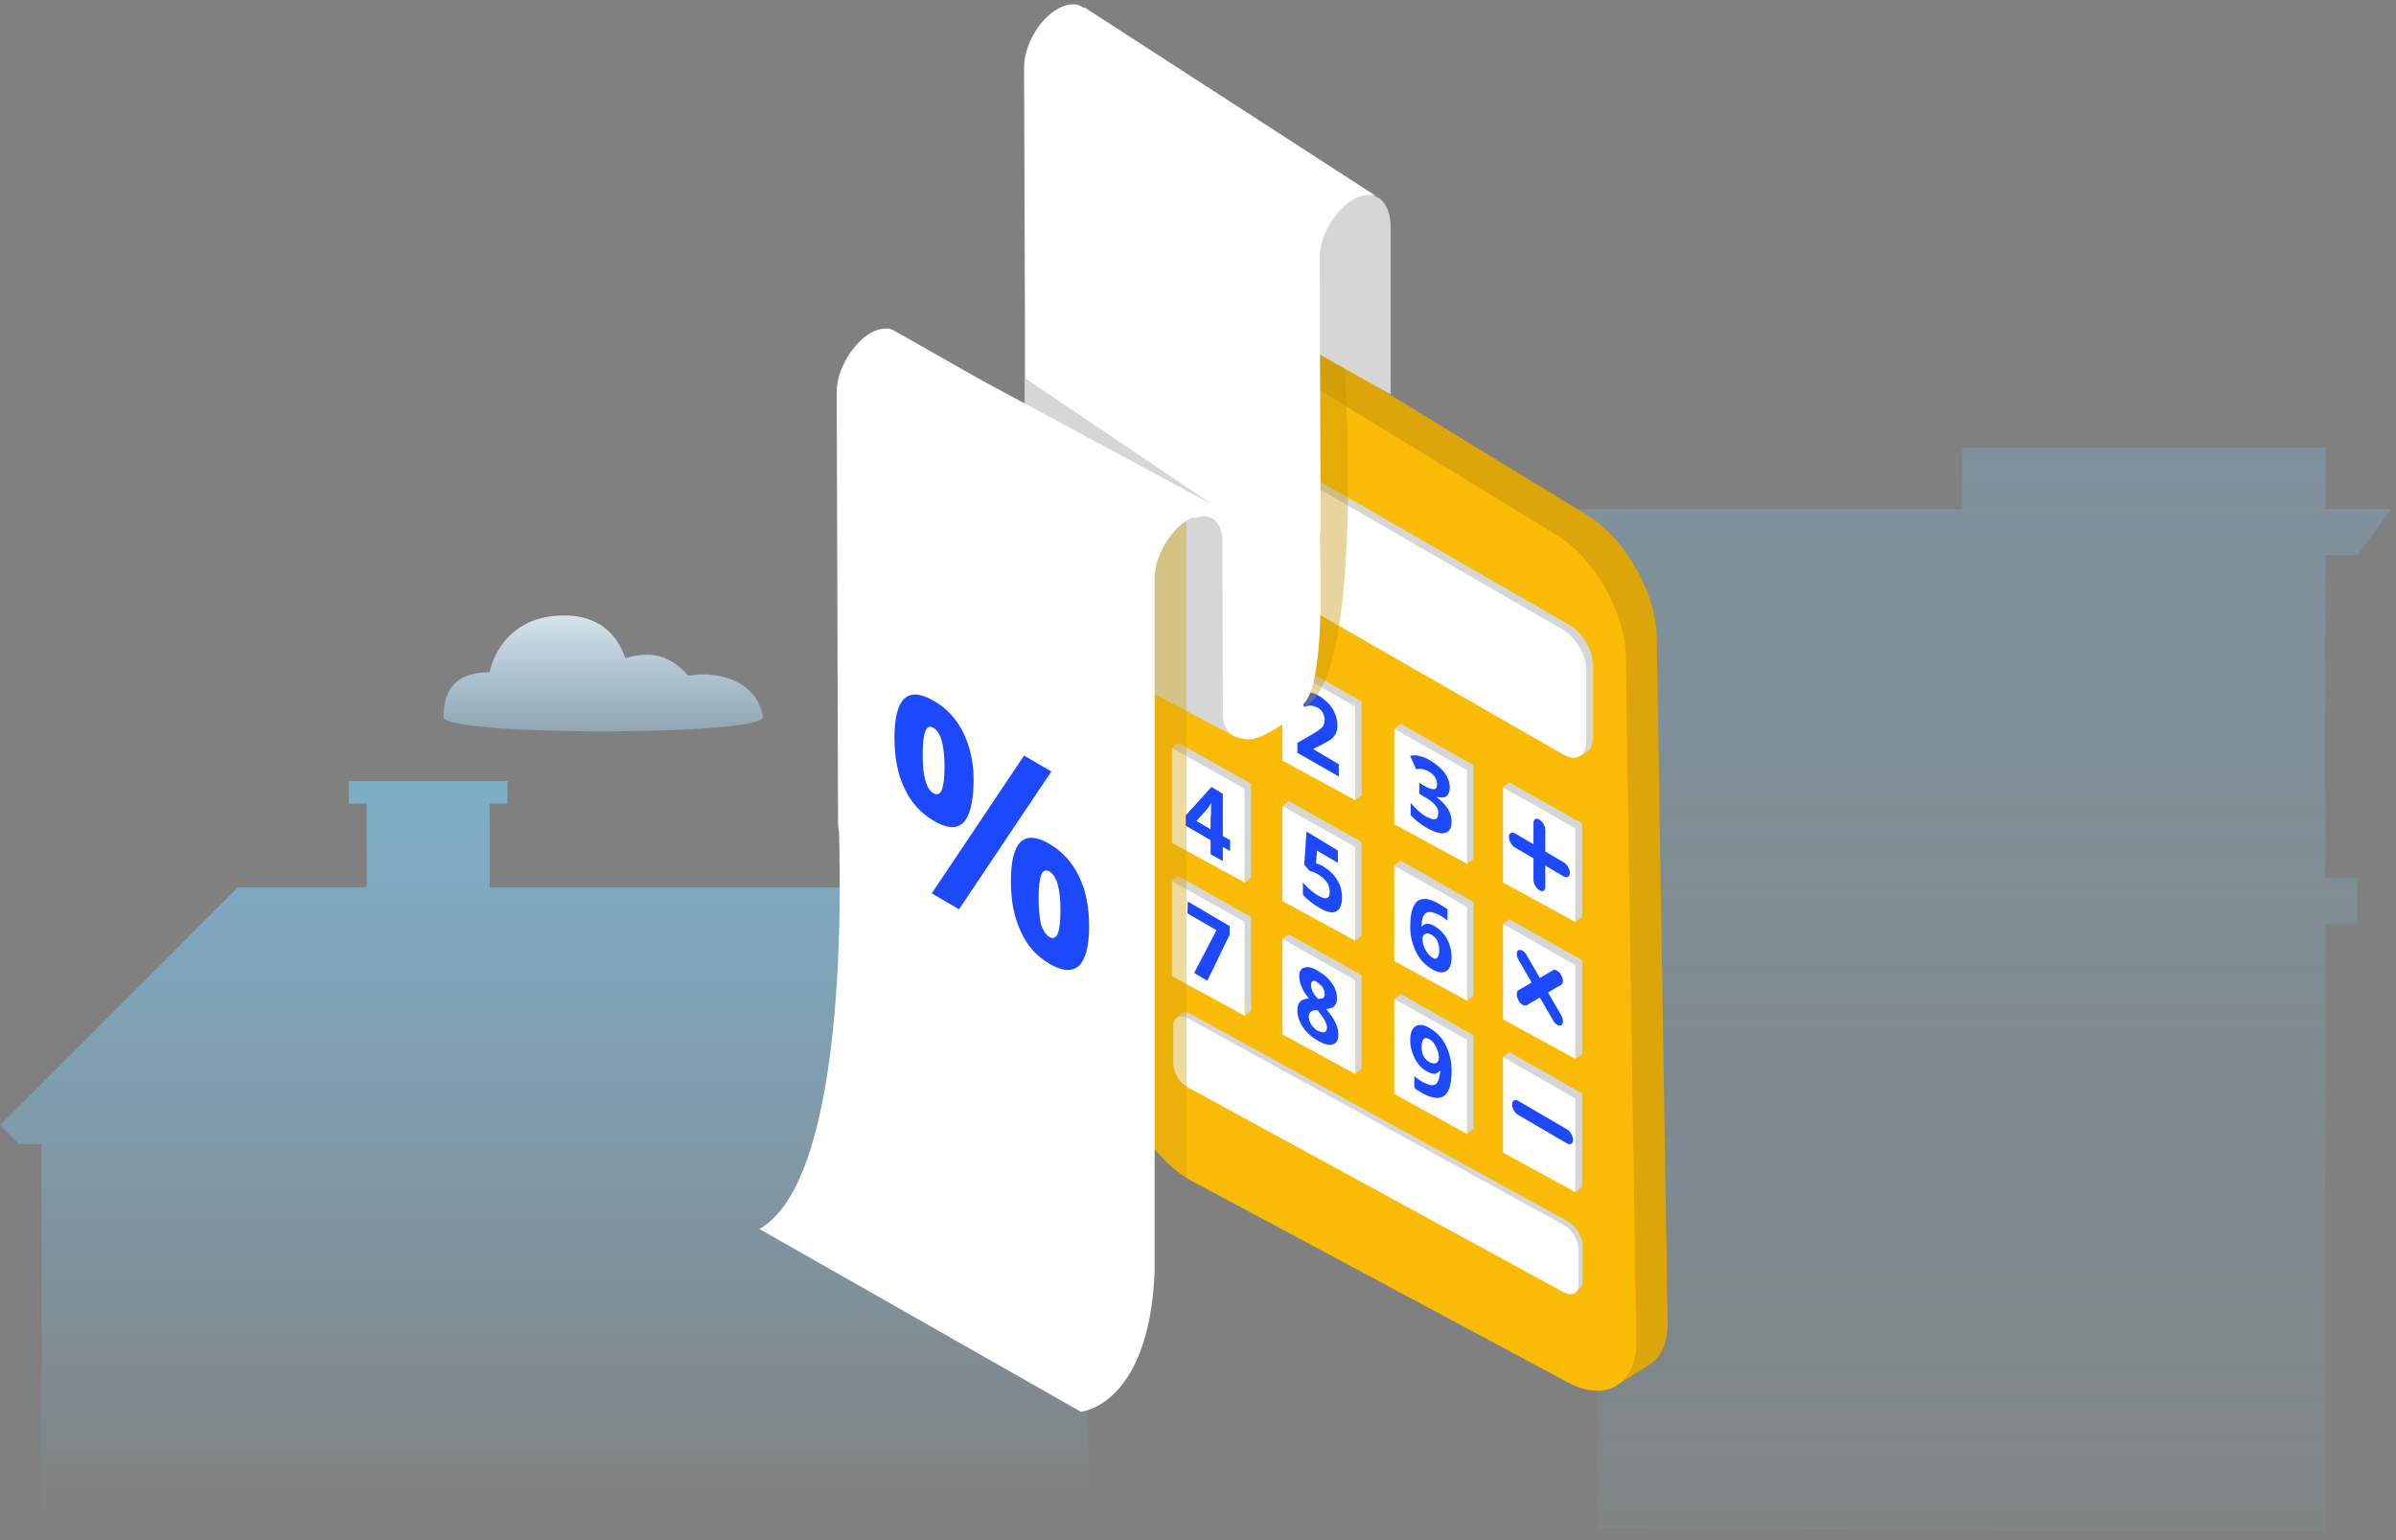 <svg xmlns="http://www.w3.org/2000/svg" width="280" height="180" viewBox="0 0 280 180" fill="none"><rect x="0" y="0" width="280" height="180" fill="#808080" stroke="none"/><path opacity="0.7" d="M103.391 103.722H57.224V93.908H59.298V91.282H40.776V93.908H42.849V103.722H27.783L0 131.505L2.212 133.717H4.838V178.777L127.165 179.054V133.855H130.897V131.09L103.391 103.722Z" fill="url(#paint0_linear_318_1970)"></path><g opacity="0.7"><path opacity="0.4" d="M275.478 64.881L279.487 59.491H271.746V52.303H229.312V59.491H179.137L183.007 64.881H186.739V70.825H190.333V93.493H186.739V102.616H183.007V108.007H186.739V178.639L271.746 179.053V108.007H275.478V102.616H271.746V64.881H275.478Z" fill="url(#paint1_linear_318_1970)"></path></g><path d="M51.834 83.818C51.834 80.362 53.493 78.566 57.225 78.566C57.225 78.566 58.331 71.931 65.933 71.931C72.153 71.931 72.982 77.183 73.12 76.907C76.023 76.078 78.235 76.492 80.446 78.98C84.178 78.289 88.601 79.81 89.154 83.818C89.016 86.03 51.834 86.03 51.834 83.818Z" fill="url(#paint2_linear_318_1970)"></path><path d="M194.882 154.423L193.607 74.38C193.5 69.278 189.939 62.953 185.528 60.242L142.583 33.986C140.191 32.551 138.065 32.445 136.63 33.561L133.388 35.581L134.77 37.335C134.717 37.707 134.717 38.079 134.717 38.451V122.055C134.717 127.158 138.384 133.27 142.902 135.715L186.857 159.26C187.441 159.579 187.973 159.791 188.557 159.951L189.142 161.758L192.384 159.738C192.544 159.632 192.703 159.526 192.862 159.419L192.969 159.366C194.191 158.463 194.935 156.762 194.882 154.423Z" fill="#DCA509"></path><path d="M191.215 156.656C191.321 161.758 187.707 163.99 183.189 161.545L139.234 138C139.022 137.894 138.809 137.787 138.65 137.628C134.398 135.024 131.049 129.23 131.049 124.341V40.736C131.049 35.581 134.61 33.614 138.969 36.272L181.913 62.528C186.272 65.185 189.886 71.51 189.992 76.612L191.215 156.656Z" fill="#FABB07"></path><path d="M183.508 73.105L139.553 47.805C138.809 47.38 138.118 47.327 137.64 47.646L136.843 48.178L137.109 48.39C137.002 48.656 136.949 48.975 136.949 49.347V57.904C136.949 59.605 138.172 61.677 139.607 62.528L183.508 87.721C183.88 87.933 184.252 88.04 184.571 88.093L184.624 88.412L185.315 87.933C185.368 87.88 185.421 87.88 185.475 87.827L185.634 87.721C185.953 87.402 186.165 86.87 186.165 86.179V77.782C186.165 76.028 184.943 73.955 183.508 73.105Z" fill="#D6D6D6"></path><path d="M138.809 48.284C137.321 47.433 136.152 48.124 136.152 49.825V58.382C136.152 60.083 137.374 62.156 138.809 63.006L182.711 88.199C184.199 89.049 185.368 88.359 185.368 86.658V78.26C185.368 76.559 184.146 74.487 182.711 73.636L138.809 48.284Z" fill="white"></path><path d="M137.693 69.916L136.949 70.5L137.693 70.925V81.024L145.453 85.223V86.233L146.197 85.648V74.699L137.693 69.916Z" fill="#D6D6D6"></path><path d="M136.949 70.5V81.608L145.453 86.232V75.284L136.949 70.5Z" fill="#663535"></path><path d="M150.608 77.144L149.864 77.728L150.608 78.154V88.305L158.368 92.504V93.514L159.112 92.929V81.98L150.608 77.144Z" fill="#D6D6D6"></path><path d="M149.864 77.728V88.89L158.368 93.514V82.565L149.864 77.728Z" fill="white"></path><path d="M163.683 84.585L162.939 85.169L163.683 85.648V95.746L171.443 99.945V100.955L172.187 100.37V89.421L163.683 84.585Z" fill="#D6D6D6"></path><path d="M162.939 85.17V96.331L171.443 100.955V90.006L162.939 85.17Z" fill="white"></path><path d="M176.386 91.441L175.642 92.026L176.386 92.451V102.549L184.092 106.801V107.758L184.89 107.173V96.225L176.386 91.441Z" fill="#D6D6D6"></path><path d="M175.642 92.026V103.134L184.092 107.758V96.809L175.642 92.026Z" fill="white"></path><path d="M137.693 86.817L136.949 87.402L137.693 87.827V97.925L145.453 102.177V103.134L146.197 102.549V91.601L137.693 86.817Z" fill="#D6D6D6"></path><path d="M136.949 87.402V98.51L145.453 103.134V92.185L136.949 87.402Z" fill="white"></path><path d="M150.608 93.62L149.864 94.205L150.608 94.63V104.728L158.368 108.927V109.937L159.112 109.352V98.404L150.608 93.62Z" fill="#D6D6D6"></path><path d="M149.864 94.205V105.313L158.368 109.937V98.988L149.864 94.205Z" fill="white"></path><path d="M163.683 100.583L162.939 101.167L163.683 101.593V111.744L171.443 115.943V116.953L172.187 116.368V105.419L163.683 100.583Z" fill="#D6D6D6"></path><path d="M162.939 101.167V112.329L171.443 116.953V106.004L162.939 101.167Z" fill="white"></path><path d="M176.386 107.439L175.642 107.971L176.386 108.449V118.547L184.092 122.746V123.756L184.89 123.171V112.223L176.386 107.439Z" fill="#D6D6D6"></path><path d="M175.642 107.971V119.132L184.092 123.756V112.807L175.642 107.971Z" fill="white"></path><path d="M137.693 102.39L136.949 102.975L137.693 103.4V113.498L145.453 117.697V118.707L146.197 118.122V107.173L137.693 102.39Z" fill="#D6D6D6"></path><path d="M136.949 102.975V114.083L145.453 118.707V107.758L136.949 102.975Z" fill="white"></path><path d="M150.608 109.193L149.864 109.725L150.608 110.203V120.301L158.368 124.5V125.51L159.112 124.925V113.977L150.608 109.193Z" fill="#D6D6D6"></path><path d="M149.864 109.725V120.886L158.368 125.51V114.561L149.864 109.725Z" fill="white"></path><path d="M163.683 116.156L162.939 116.74L163.683 117.166V127.264L171.443 131.516V132.526L172.187 131.941V120.992L163.683 116.156Z" fill="#D6D6D6"></path><path d="M162.939 116.74V127.849L171.443 132.526V121.524L162.939 116.74Z" fill="white"></path><path d="M176.386 122.959L175.642 123.543L176.386 124.022V134.12L184.092 138.319V139.329L184.89 138.744V127.795L176.386 122.959Z" fill="#D6D6D6"></path><path d="M175.642 123.543V134.705L184.092 139.329V128.38L175.642 123.543Z" fill="white"></path><path d="M183.189 142.73L139.128 118.494C138.65 118.228 138.224 118.228 137.906 118.494L137.374 119.132L137.533 119.345C137.533 119.398 137.48 119.451 137.48 119.504V123.862C137.48 124.872 138.224 126.095 139.128 126.626L183.189 150.65C183.401 150.756 183.614 150.862 183.827 150.862L183.986 151.181L184.677 150.543C184.837 150.384 184.943 150.118 184.943 149.799V145.6C184.943 144.537 184.092 143.209 183.189 142.73Z" fill="#D6D6D6"></path><path d="M137.108 119.929C137.108 118.919 137.852 118.494 138.756 118.973L182.817 143.209C183.72 143.687 184.465 144.963 184.465 145.972V150.118C184.465 151.128 183.72 151.553 182.817 151.075L138.756 127.051C137.852 126.573 137.108 125.35 137.108 124.287V119.929Z" fill="white"></path><path d="M141.945 74.752V82.671L140.51 81.821V77.25V76.506V75.709C140.297 75.868 140.085 75.921 140.032 75.975L139.234 76.24L138.543 74.805L140.776 74.061L141.945 74.752Z" fill="white"></path><path d="M154.169 81.343C154.595 81.609 154.967 81.927 155.285 82.246C155.604 82.618 155.87 82.99 156.03 83.469C156.189 83.894 156.295 84.319 156.295 84.744C156.295 85.116 156.242 85.435 156.136 85.648C156.03 85.914 155.87 86.126 155.604 86.339C155.392 86.551 154.967 86.764 154.382 87.083L153.478 87.508V87.561L156.455 89.315V90.75L151.618 87.986V86.817L153.372 85.807C153.904 85.488 154.222 85.276 154.382 85.116C154.541 84.957 154.648 84.851 154.701 84.691C154.754 84.532 154.807 84.319 154.807 84.16C154.807 83.841 154.701 83.575 154.595 83.309C154.435 83.043 154.276 82.884 154.01 82.725C153.744 82.565 153.478 82.512 153.213 82.459C152.947 82.459 152.681 82.512 152.415 82.618L151.618 81.077C151.937 80.918 152.256 80.864 152.469 80.864C152.681 80.864 152.947 80.918 153.213 80.971C153.532 81.024 153.85 81.13 154.169 81.343Z" fill="#1D49FD"></path><path d="M167.085 88.837C167.776 89.262 168.36 89.74 168.786 90.272C169.211 90.856 169.423 91.441 169.423 92.026C169.423 92.504 169.264 92.876 169.051 93.036C168.786 93.248 168.413 93.248 167.935 93.142V93.195C168.467 93.62 168.892 94.045 169.211 94.524C169.476 95.002 169.636 95.48 169.636 96.012C169.636 96.756 169.37 97.234 168.892 97.341C168.413 97.5 167.723 97.287 166.819 96.809C166.075 96.384 165.384 95.853 164.852 95.268V93.833C165.118 94.152 165.384 94.418 165.703 94.736C166.022 95.002 166.341 95.268 166.66 95.427C167.138 95.693 167.51 95.799 167.723 95.746C167.935 95.693 168.041 95.48 168.095 95.055C168.095 94.683 167.988 94.364 167.669 94.045C167.404 93.727 166.978 93.408 166.394 93.089L165.862 92.77V91.494L166.394 91.813C166.925 92.132 167.297 92.238 167.563 92.238C167.829 92.238 167.935 92.026 167.935 91.654C167.935 91.069 167.616 90.537 166.978 90.165C166.766 90.059 166.553 89.953 166.287 89.9C166.075 89.847 165.809 89.847 165.49 89.9L164.799 88.358C165.437 88.146 166.181 88.358 167.085 88.837Z" fill="#1D49FD"></path><path d="M142.902 97.713L143.752 98.191V99.467L142.902 98.988V100.636L141.467 99.839V98.191L138.543 96.49V95.321L141.573 91.973L142.902 92.77V97.713ZM141.52 94.577C141.52 94.152 141.52 93.939 141.573 93.886H141.52C141.414 94.099 141.254 94.311 141.095 94.524L139.819 95.959L141.467 96.916V95.587C141.52 95.321 141.52 95.002 141.52 94.577Z" fill="#1D49FD"></path><path d="M156.349 99.413V100.848L153.904 99.413L153.798 100.902L153.957 100.955C154.17 101.008 154.382 101.114 154.648 101.274C155.286 101.646 155.871 102.177 156.243 102.815C156.668 103.453 156.827 104.144 156.827 104.888C156.827 105.791 156.561 106.323 156.136 106.535C155.658 106.748 154.967 106.589 154.117 106.057C153.372 105.632 152.735 105.1 152.256 104.569V103.134C152.522 103.453 152.788 103.719 153.107 103.984C153.426 104.25 153.745 104.516 154.063 104.675C154.967 105.207 155.392 105.047 155.392 104.197C155.392 103.4 154.914 102.709 154.01 102.177C153.851 102.071 153.691 102.018 153.479 101.911C153.266 101.858 153.107 101.805 153 101.752L152.416 101.061L152.682 97.181L156.349 99.413Z" fill="#1D49FD"></path><path d="M169.104 109.725C169.423 110.362 169.636 111.053 169.636 111.851C169.636 112.701 169.423 113.232 168.998 113.498C168.573 113.764 167.988 113.658 167.297 113.232C166.766 112.914 166.341 112.542 165.969 112.063C165.597 111.585 165.331 111 165.118 110.362C164.906 109.725 164.799 109.034 164.799 108.343C164.799 106.801 165.065 105.792 165.65 105.313C166.234 104.888 167.085 104.994 168.254 105.685C168.626 105.898 168.945 106.11 169.158 106.27V107.599C168.892 107.386 168.626 107.173 168.307 107.014C167.829 106.748 167.404 106.589 167.085 106.589C166.766 106.589 166.553 106.695 166.394 106.961C166.234 107.173 166.128 107.652 166.128 108.236L166.181 108.29C166.5 107.864 166.978 107.864 167.669 108.236C168.254 108.608 168.732 109.087 169.104 109.725ZM167.935 111.957C168.095 111.797 168.201 111.532 168.201 111.053C168.201 110.681 168.095 110.309 167.988 109.99C167.829 109.671 167.616 109.459 167.297 109.246C166.978 109.087 166.766 109.034 166.553 109.14C166.341 109.246 166.234 109.406 166.234 109.725C166.234 110.15 166.341 110.575 166.553 110.947C166.766 111.372 166.978 111.638 167.297 111.851C167.563 112.063 167.776 112.116 167.935 111.957Z" fill="#1D49FD"></path><path d="M143.699 108.236V109.246L141.094 114.614L139.553 113.711L142.157 108.715L138.756 106.748L138.809 105.366L143.699 108.236Z" fill="#1D49FD"></path><path d="M156.083 119.557C156.295 120.036 156.402 120.461 156.402 120.886C156.402 121.524 156.189 121.949 155.764 122.055C155.339 122.215 154.754 122.055 154.01 121.63C153.266 121.205 152.681 120.673 152.256 120.036C151.831 119.398 151.618 118.76 151.618 118.069C151.618 117.644 151.724 117.272 151.937 117.059C152.15 116.847 152.469 116.74 152.947 116.687C152.575 116.209 152.256 115.73 152.097 115.305C151.937 114.88 151.831 114.508 151.831 114.083C151.831 113.498 152.043 113.179 152.469 113.073C152.894 112.967 153.425 113.073 154.063 113.498C154.701 113.87 155.285 114.349 155.658 114.933C156.083 115.518 156.242 116.103 156.242 116.687C156.242 117.112 156.136 117.378 155.923 117.591C155.711 117.803 155.392 117.91 154.967 117.91C155.498 118.547 155.87 119.079 156.083 119.557ZM154.807 120.62C154.967 120.567 155.073 120.354 155.073 120.089C155.073 119.823 154.967 119.557 154.807 119.238C154.648 118.919 154.329 118.547 153.957 118.069C153.319 118.016 152.947 118.282 152.947 118.813C152.947 119.132 153.053 119.451 153.213 119.717C153.372 119.982 153.638 120.248 153.957 120.461C154.382 120.62 154.648 120.727 154.807 120.62ZM153.425 114.667C153.266 114.721 153.213 114.88 153.213 115.146C153.213 115.358 153.266 115.571 153.372 115.837C153.478 116.103 153.691 116.368 154.01 116.74C154.329 116.74 154.541 116.687 154.648 116.634C154.754 116.528 154.807 116.368 154.807 116.156C154.807 115.89 154.701 115.677 154.595 115.412C154.435 115.199 154.222 114.986 154.01 114.88C153.797 114.614 153.585 114.614 153.425 114.667Z" fill="#1D49FD"></path><path d="M169.317 123.065C169.53 123.703 169.636 124.394 169.636 125.085C169.636 126.626 169.37 127.636 168.786 128.061C168.201 128.486 167.35 128.38 166.181 127.742C165.756 127.477 165.437 127.317 165.278 127.104V125.776C165.543 125.988 165.809 126.201 166.075 126.36C166.553 126.626 166.978 126.786 167.297 126.839C167.616 126.839 167.829 126.732 167.988 126.467C168.148 126.201 168.254 125.776 168.307 125.191L168.254 125.138C168.041 125.351 167.882 125.51 167.616 125.51C167.404 125.51 167.085 125.404 166.713 125.191C166.128 124.872 165.65 124.341 165.331 123.703C165.012 123.065 164.799 122.321 164.799 121.577C164.799 120.727 165.012 120.195 165.437 119.929C165.862 119.664 166.447 119.77 167.138 120.195C167.669 120.514 168.095 120.886 168.467 121.364C168.839 121.843 169.104 122.427 169.317 123.065ZM167.829 124.234C168.041 124.128 168.148 123.969 168.148 123.65C168.148 123.225 168.041 122.799 167.829 122.374C167.616 121.949 167.404 121.683 167.085 121.471C166.766 121.311 166.553 121.258 166.394 121.417C166.234 121.577 166.128 121.843 166.128 122.321C166.128 122.693 166.181 123.065 166.341 123.384C166.5 123.703 166.713 123.916 167.032 124.128C167.404 124.288 167.669 124.341 167.829 124.234Z" fill="#1D49FD"></path><path d="M179.894 95.799C180.266 96.012 180.585 96.543 180.585 97.022V99.52L182.764 100.795C183.136 101.008 183.455 101.593 183.455 102.018C183.455 102.443 183.136 102.656 182.764 102.443L180.585 101.167V103.665C180.585 104.091 180.266 104.303 179.894 104.038C179.522 103.825 179.203 103.293 179.203 102.815V100.317L177.024 99.041C176.652 98.829 176.333 98.297 176.333 97.819C176.333 97.394 176.652 97.181 177.024 97.394L179.203 98.669V96.171C179.203 95.746 179.522 95.534 179.894 95.799Z" fill="#1D49FD"></path><path d="M183.136 131.994C183.508 132.207 183.827 132.791 183.827 133.217C183.827 133.642 183.508 133.854 183.136 133.642L177.396 130.293C177.023 130.081 176.705 129.549 176.705 129.071C176.705 128.646 177.023 128.433 177.396 128.646L183.136 131.994Z" fill="#1D49FD"></path><path d="M181.967 113.445C182.126 113.551 182.339 113.711 182.445 113.976C182.711 114.455 182.711 114.986 182.445 115.093L180.904 115.996L182.445 118.654C182.711 119.132 182.711 119.663 182.445 119.823C182.285 119.876 182.126 119.876 181.967 119.77C181.807 119.663 181.594 119.504 181.488 119.238L179.947 116.581L178.406 117.484C178.246 117.537 178.087 117.537 177.927 117.431C177.768 117.325 177.555 117.165 177.449 116.9C177.183 116.421 177.183 115.89 177.449 115.73L178.99 114.827L177.449 112.169C177.183 111.691 177.183 111.16 177.449 111.053C177.608 111 177.768 111 177.927 111.106C178.087 111.213 178.299 111.372 178.406 111.638L179.947 114.295L181.488 113.392C181.594 113.285 181.754 113.339 181.967 113.445Z" fill="#1D49FD"></path><path d="M144.178 86.02L125.416 76.081L135.727 48.284L150.131 59.179V80.599L144.178 86.02Z" fill="#D6D6D6"></path><path opacity="0.4" d="M157.145 42.916C157.145 42.916 159.537 78.951 152.468 82.618L147.844 38.451L157.145 42.916Z" fill="#C7970C"></path><path d="M161.238 23.197C161.238 23.197 162.513 24.048 162.513 26.492V46.105L150.82 39.514L150.129 23.516L156.295 21.018L161.238 23.197Z" fill="#D6D6D6"></path><path opacity="0.4" d="M138.65 60.349V137.681C134.398 135.077 131.049 129.284 131.049 124.394V56.256L138.65 60.349Z" fill="#D6A20B"></path><path d="M160.92 22.985C160.229 22.613 159.272 22.719 158.156 23.303C155.977 24.579 154.223 27.609 154.223 30.107L154.329 61.943L154.223 62.581C154.276 64.229 154.329 65.717 154.329 67.099V67.311C154.329 68.215 154.329 69.118 154.329 69.969V70.553C154.223 79.217 153.054 81.449 152.522 82.034C150.928 84.372 148.111 85.701 148.111 85.701C144.709 87.614 143.806 85.169 143.54 84C143.487 83.681 143.487 83.469 143.487 83.469V62.687L142.743 62.262C142.424 60.668 141.201 59.977 139.607 60.561L127.701 53.971C127.595 56.416 125.894 59.339 123.768 60.508C121.589 61.784 119.835 60.774 119.835 58.223L119.782 48.177V47.274C119.782 46.53 119.782 45.786 119.782 44.989V44.297V39.673V39.195L119.676 7.837C119.676 5.339 121.43 2.256 123.609 1.034C124.831 0.343 125.947 0.343 126.638 0.928C126.692 0.821 126.745 0.874 126.745 0.874L160.92 22.985Z" fill="white"></path><path d="M143.593 81.874L143.54 66.833V62.581C143.54 62.528 143.54 62.422 143.487 62.315V62.209C143.38 61.04 142.902 59.87 141.68 59.02L140.563 58.435C140.563 58.435 140.51 58.435 140.51 58.382L119.782 47.168L114.839 44.51L104.528 38.664C104.262 38.504 103.943 38.398 103.625 38.398H103.518C102.987 38.398 102.402 38.557 101.711 38.929C99.585 40.205 97.778 43.235 97.778 45.786L97.938 96.225C97.938 96.597 97.991 96.916 98.044 97.181C98.363 107.227 98.416 138.213 88.743 143.634L126.319 165C126.319 165 134.239 164.309 134.93 148.736V67.577C134.93 65.079 136.684 61.996 138.863 60.721C139.128 60.561 139.341 60.455 139.607 60.402C141.201 59.817 142.424 60.508 142.743 62.103C142.796 62.368 142.849 62.634 142.849 62.953L142.902 83.469C142.902 83.469 142.743 86.924 146.463 86.233C143.008 86.498 143.593 81.874 143.593 81.874Z" fill="white"></path><path d="M141.679 58.967L119.782 47.168C119.782 46.423 119.782 45.679 119.782 44.882V44.191L141.679 58.967Z" fill="#D6D6D6"></path><path d="M112.553 96.171C111.756 96.916 110.586 96.809 109.098 95.906C107.61 95.055 106.494 93.833 105.697 92.132C104.899 90.484 104.527 88.518 104.527 86.233C104.527 81.555 106.069 80.12 109.151 81.927C110.64 82.778 111.809 84.053 112.606 85.701C113.403 87.349 113.829 89.315 113.775 91.547C113.722 93.886 113.297 95.427 112.553 96.171ZM108.142 91.229C108.354 91.973 108.673 92.504 109.098 92.717C109.949 93.195 110.374 92.185 110.374 89.634C110.374 87.083 109.949 85.595 109.098 85.063C108.673 84.797 108.354 84.957 108.142 85.435C107.929 85.967 107.823 86.817 107.823 88.146C107.823 89.475 107.929 90.484 108.142 91.229ZM108.886 104.41L112.075 106.27L122.864 90.166L119.675 88.305L108.886 104.41ZM126.106 102.443C126.903 104.091 127.275 106.057 127.275 108.29C127.275 110.628 126.85 112.116 126.106 112.86C125.309 113.605 124.14 113.498 122.651 112.648C121.216 111.797 120.047 110.575 119.303 108.874C118.506 107.227 118.134 105.26 118.134 102.975C118.134 98.297 119.675 96.862 122.704 98.669C124.14 99.52 125.309 100.795 126.106 102.443ZM122.651 109.512C123.502 109.99 123.927 108.981 123.927 106.429C123.927 103.878 123.502 102.39 122.651 101.858C122.226 101.593 121.854 101.752 121.695 102.231C121.482 102.762 121.376 103.612 121.376 104.941C121.376 106.217 121.482 107.227 121.641 108.024C121.907 108.768 122.226 109.246 122.651 109.512Z" fill="#1D49FD"></path><path d="M129.508 75.231C129.88 75.443 130.146 75.975 130.146 76.4C130.146 76.825 129.827 76.985 129.455 76.772L103.146 61.571C102.774 61.359 102.508 60.827 102.508 60.455C102.508 60.03 102.827 59.87 103.146 60.083L129.508 75.231Z" fill="white"></path><path d="M129.508 69.809C129.88 70.022 130.146 70.553 130.146 70.979C130.146 71.404 129.827 71.563 129.455 71.351L103.146 56.15C102.774 55.937 102.508 55.459 102.508 55.034C102.508 54.609 102.827 54.449 103.146 54.662L129.508 69.809Z" fill="white"></path><path d="M129.508 80.652C129.88 80.864 130.146 81.396 130.146 81.768C130.146 82.193 129.827 82.353 129.455 82.14L103.146 66.939C102.774 66.727 102.508 66.248 102.508 65.823C102.508 65.398 102.827 65.238 103.146 65.451L129.508 80.652Z" fill="white"></path><path d="M129.561 64.388C129.934 64.601 130.199 65.132 130.199 65.557C130.199 65.983 129.88 66.142 129.508 65.929L103.199 50.675C102.827 50.463 102.562 49.984 102.562 49.559C102.562 49.134 102.88 48.975 103.199 49.187L129.561 64.388Z" fill="white"></path><path d="M129.508 86.073C129.88 86.286 130.146 86.764 130.146 87.189C130.146 87.614 129.827 87.774 129.455 87.561L103.146 72.361C102.774 72.148 102.508 71.616 102.508 71.244C102.508 70.819 102.827 70.66 103.146 70.872L129.508 86.073Z" fill="white"></path><path d="M129.508 132.366C129.88 132.579 130.146 133.11 130.146 133.536C130.146 133.961 129.827 134.12 129.455 133.908L103.146 118.707C102.774 118.494 102.508 118.016 102.508 117.591C102.508 117.165 102.827 117.006 103.146 117.219L129.508 132.366Z" fill="white"></path><path d="M129.508 126.945C129.88 127.158 130.146 127.689 130.146 128.114C130.146 128.54 129.827 128.699 129.455 128.486L103.146 113.286C102.774 113.073 102.508 112.542 102.508 112.17C102.508 111.744 102.827 111.585 103.146 111.797L129.508 126.945Z" fill="white"></path><path d="M129.508 137.787C129.88 138 130.146 138.532 130.146 138.904C130.146 139.329 129.827 139.488 129.455 139.276L103.146 124.075C102.774 123.862 102.508 123.331 102.508 122.959C102.508 122.534 102.827 122.374 103.146 122.587L129.508 137.787Z" fill="white"></path><path d="M129.561 121.471C129.934 121.683 130.199 122.215 130.199 122.64C130.199 123.065 129.88 123.225 129.508 123.012L103.199 107.811C102.827 107.599 102.562 107.067 102.562 106.695C102.562 106.27 102.88 106.11 103.199 106.323L129.561 121.471Z" fill="white"></path><path d="M129.508 143.209C129.88 143.421 130.146 143.9 130.146 144.325C130.146 144.75 129.827 144.909 129.455 144.697L103.146 129.496C102.774 129.284 102.508 128.805 102.508 128.38C102.508 127.955 102.827 127.795 103.146 128.008L129.508 143.209Z" fill="white"></path><defs><linearGradient id="paint0_linear_318_1970" x1="65.451" y1="179.088" x2="65.451" y2="91.278" gradientUnits="userSpaceOnUse"><stop stop-color="#83CDF5" stop-opacity="0"></stop><stop offset="1" stop-color="#7CC2E8"></stop></linearGradient><linearGradient id="paint1_linear_318_1970" x1="229.251" y1="215.747" x2="229.251" y2="51.992" gradientUnits="userSpaceOnUse"><stop stop-color="#83CDF5" stop-opacity="0"></stop><stop offset="1" stop-color="#7CC2E8"></stop></linearGradient><linearGradient id="paint2_linear_318_1970" x1="70.434" y1="71.344" x2="70.434" y2="96.726" gradientUnits="userSpaceOnUse"><stop stop-color="#DCE7ED"></stop><stop offset="0.505" stop-color="#ADD9F1" stop-opacity="0.495"></stop><stop offset="1" stop-color="#83CDF5" stop-opacity="0"></stop></linearGradient></defs></svg>